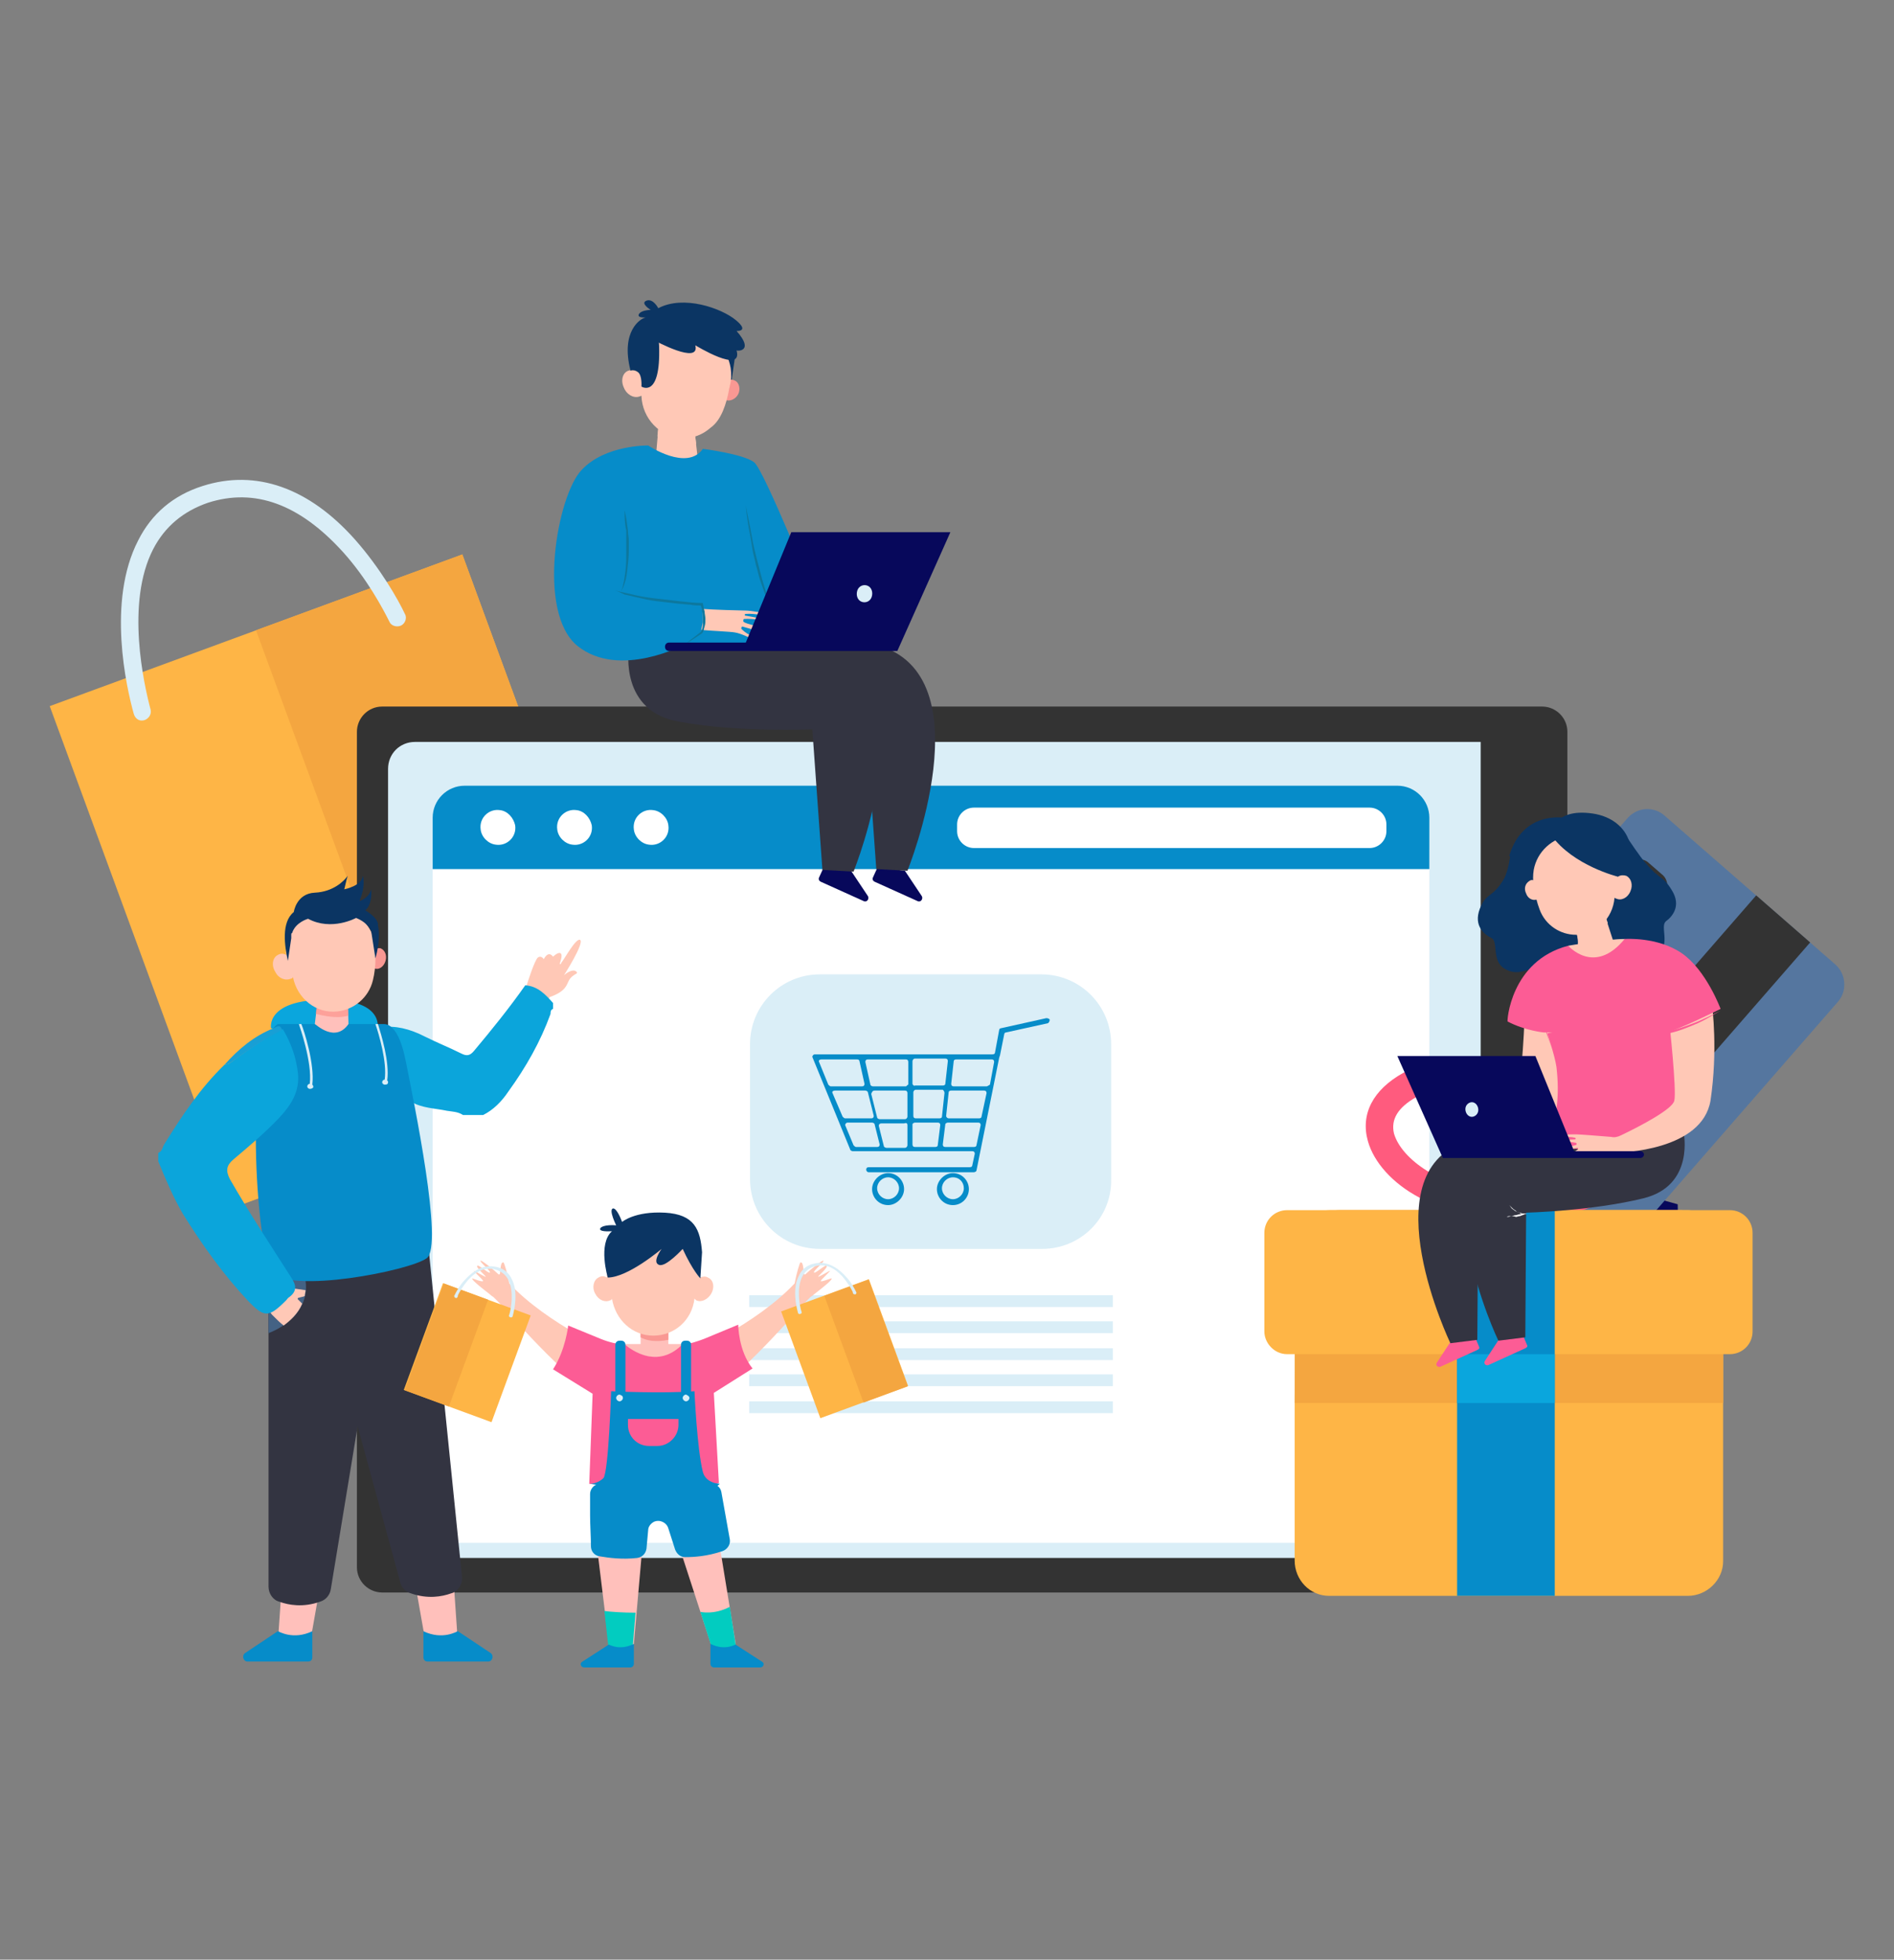 <?xml version="1.0" encoding="utf-8"?>
<!-- Generator: Adobe Illustrator 23.0.3, SVG Export Plug-In . SVG Version: 6.00 Build 0)  -->
<svg version="1.1" id="Layer_1" xmlns="http://www.w3.org/2000/svg" xmlns:xlink="http://www.w3.org/1999/xlink" x="0px" y="0px"
	 viewBox="0 0 225 232.7" style="enable-background:new 0 0 225 232.7;" xml:space="preserve">
    <rect x="0" y="0" width="225" height="232.7" fill="#808080" stroke="none"/>
    <title>Woocommerce Development Company</title>
<style type="text/css">
	.st0{fill:#FEB546;}
	.st1{fill:#F4A640;}
	.st2{fill:#DAEEF7;}
	.st3{fill:#55769F;}
	.st4{fill:#07085B;}
	.st5{fill:#333333;}
	.st6{fill:#FFFFFF;}
	.st7{fill:#068CC9;}
	.st8{opacity:0.3;fill:#DAEEF7;enable-background:new    ;}
	.st9{fill:#FF5B7E;}
	.st10{fill:#0AA6DD;}
	.st11{fill:#FC5C95;}
	.st12{fill:#0B3563;}
	.st13{fill:#FFC8B6;}
	.st14{fill:#333441;}
	.st15{fill:#F99893;}
	.st16{fill:#0D789E;}
	.st17{fill:#FFC0BB;}
	.st18{fill:#446284;}
	.st19{fill:#0BA5DB;}
	.st20{opacity:0.6;fill:#FC8D84;enable-background:new    ;}
	.st21{fill:#189FD5;}
	.st22{fill:#02CCC0;}
</style>
<g>
	<g>
		<g>
			<g>

					<rect x="15.2" y="72.9" transform="matrix(0.939 -0.345 0.345 0.939 -33.516 20.641)" class="st0" width="52.2" height="63.4"/>

                <rect x="40.5" y="68.4" transform="matrix(0.939 -0.345 0.345 0.939 -31.215 24.586)" class="st1" width="26.1" height="63.4"/>
				<g>
					<path class="st2" d="M47.6,74.3L47.6,74.3c0.5-0.2,0.8-0.9,0.5-1.4c-0.8-1.7-2.9-5.4-5.9-8.8c-5.5-6.2-11.8-8.4-18.1-6.4
						c-3.5,1.1-6.1,3.3-7.7,6.5c-3.7,7.2-1.4,17.4-0.5,20.6c0.2,0.6,0.7,0.9,1.3,0.7l0,0c0.5-0.2,0.8-0.7,0.7-1.2
						c-0.8-3-3-12.7,0.3-19.1c1.4-2.7,3.6-4.5,6.5-5.5c5.6-1.8,10.9,0.2,16,5.8c2.9,3.2,4.8,6.8,5.6,8.4
						C46.5,74.3,47.1,74.5,47.6,74.3z"/>
				</g>
			</g>
			<path class="st3" d="M195.9,131.1c-3.9,1.4-6.8,3.5-9,5.9c0.8,1.6,1.7,3.5,1.7,3.5l-3-1.8c-7.1,9.9-3.5,24.1-3.5,24.1
				c8.6-2.9,13.2-7.2,15.4-11.6c-0.9-0.9-2.2-2.2-2.2-2.2l2.9,0.8c0.9-2.3,1.2-4.5,1.1-6.7c-1.5-0.4-3.2-0.9-3.2-0.9l3-1.2
				C198.5,135.3,195.9,131.1,195.9,131.1z"/>
			<path class="st4" d="M197.5,151.1c-0.9-0.9-2.2-2.2-2.2-2.2l2.9,0.8c0.9-2.3,1.2-4.5,1.1-6.7c-1.5-0.4-3.2-0.9-3.2-0.9l3-1.2
				c-0.6-5.6-3.1-9.8-3.1-9.8c-9.3,10.9-13.8,31.7-13.8,31.7C190.7,159.8,195.3,155.5,197.5,151.1z"/>
			<g>
				<path class="st3" d="M193.3,97.2L162,133.1c-1.2,1.3-1,3.4,0.3,4.5l20.2,17.6c1.3,1.2,3.4,1,4.5-0.3l31.3-35.9
					c1.2-1.3,1-3.4-0.3-4.5l-20.2-17.6C196.5,95.7,194.5,95.8,193.3,97.2z"/>

                <rect x="167" y="125.2" transform="matrix(0.657 -0.754 0.754 0.657 -31.034 190.778)" class="st5" width="54.1" height="8.5"/>
				<path class="st5" d="M180.1,125.2l-12.2,14c-0.2,0.2-0.1,0.4,0,0.6l0.1,0.1c0.2,0.2,0.4,0.1,0.6,0l12.2-14
					c0.2-0.2,0.1-0.4,0-0.6l-0.1-0.1C180.5,125,180.3,125,180.1,125.2z"/>
				<path class="st5" d="M176.2,126.1l-10,11.5c-0.2,0.2-0.1,0.4,0,0.6l0.1,0.1c0.2,0.2,0.4,0.1,0.6,0l10-11.5
					c0.2-0.2,0.1-0.4,0-0.6l-0.1-0.1C176.6,125.9,176.3,125.9,176.2,126.1z"/>
				<path class="st5" d="M176.5,122l-12.2,14c-0.2,0.2-0.1,0.4,0,0.6l0.1,0.1c0.2,0.2,0.4,0.1,0.6,0l12.2-14c0.2-0.2,0.1-0.4,0-0.6
					l-0.1-0.1C176.9,121.8,176.6,121.9,176.5,122z"/>
				<path class="st5" d="M193.3,102.7l-3.8,4.4c-0.7,0.8-0.6,2,0.2,2.6l1.5,1.3c0.8,0.7,2,0.6,2.6-0.2l3.8-4.4
					c0.7-0.8,0.6-2-0.2-2.6l-1.5-1.3C195.2,101.8,194,101.9,193.3,102.7z"/>
			</g>
			<path class="st0" d="M88.6,65.9c0,0,0.3,3.3,2.9,3.5c-2.6,0.2-2.9,3.5-2.9,3.5s-0.3-3.3-2.9-3.5C88.3,69.1,88.6,65.9,88.6,65.9z"
				/>
			<g>
				<path class="st5" d="M183.2,189.1H45.4c-1.6,0-3-1.3-3-3V86.9c0-1.6,1.3-3,3-3h137.8c1.6,0,3,1.3,3,3v99.2
					C186.2,187.7,184.8,189.1,183.2,189.1z"/>
				<g>
					<path class="st2" d="M175.9,185H49.3c-1.8,0-3.2-1.4-3.2-3.2V91.3c0-1.8,1.4-3.2,3.2-3.2h126.6V185z"/>
					<rect x="51.4" y="100.9" class="st6" width="118.4" height="82.3"/>
					<path class="st7" d="M169.8,103.2v-6.1c0-2.1-1.7-3.8-3.8-3.8H55.2c-2.1,0-3.8,1.7-3.8,3.8v6.1H169.8z"/>
					<path class="st6" d="M162.7,100.7h-47c-1.1,0-2-0.9-2-2v-0.8c0-1.1,0.9-2,2-2h47c1.1,0,2,0.9,2,2v0.8
						C164.7,99.8,163.8,100.7,162.7,100.7z"/>
					<path class="st6" d="M61.2,98c0.2,1.4-1,2.5-2.3,2.3c-0.9-0.1-1.7-0.9-1.8-1.8c-0.2-1.4,1-2.5,2.3-2.3
						C60.3,96.3,61,97.1,61.2,98z"/>
					<path class="st6" d="M70.3,98c0.2,1.4-1,2.5-2.3,2.3c-0.9-0.1-1.7-0.9-1.8-1.8c-0.2-1.4,1-2.5,2.3-2.3
						C69.4,96.3,70.1,97.1,70.3,98z"/>
					<path class="st6" d="M79.4,98c0.2,1.4-1,2.5-2.3,2.3c-0.9-0.1-1.7-0.9-1.8-1.8c-0.2-1.4,1-2.5,2.3-2.3
						C78.5,96.3,79.3,97.1,79.4,98z"/>
					<g>
						<path class="st2" d="M123.8,148.3H97.4c-4.6,0-8.3-3.7-8.3-8.3v-16c0-4.6,3.7-8.3,8.3-8.3h26.3c4.6,0,8.3,3.7,8.3,8.3v16
							C132.1,144.6,128.4,148.3,123.8,148.3z"/>
						<g>
							<g>
								<g>
									<path class="st7" d="M105.5,143.1c-1.1,0-1.9-0.9-1.9-1.9s0.9-1.9,1.9-1.9c1.1,0,1.9,0.9,1.9,1.9S106.5,143.1,105.5,143.1z
										 M105.5,139.8c-0.7,0-1.3,0.6-1.3,1.3s0.6,1.3,1.3,1.3c0.7,0,1.3-0.6,1.3-1.3S106.2,139.8,105.5,139.8z"/>
								</g>
								<g>
									<path class="st7" d="M113.2,143.1c-1.1,0-1.9-0.9-1.9-1.9s0.9-1.9,1.9-1.9c1.1,0,1.9,0.9,1.9,1.9S114.3,143.1,113.2,143.1z
										 M113.2,139.8c-0.7,0-1.3,0.6-1.3,1.3s0.6,1.3,1.3,1.3c0.7,0,1.3-0.6,1.3-1.3S114,139.8,113.2,139.8z"/>
								</g>
								<path class="st7" d="M124.7,121.1L124.7,121.1c0-0.1-0.2-0.2-0.4-0.2l-5.4,1.2c-0.1,0-0.2,0.1-0.2,0.2l-0.5,2.7
									c0,0.1-0.1,0.2-0.3,0.2H96.8c-0.2,0-0.3,0.2-0.3,0.3l4.5,11c0,0.1,0.2,0.2,0.3,0.2h14.2c0.2,0,0.3,0.1,0.3,0.3l-0.3,1.4
									c0,0.1-0.1,0.2-0.3,0.2h-12c-0.2,0-0.3,0.1-0.3,0.3l0,0c0,0.1,0.1,0.3,0.3,0.3h12.5c0.1,0,0.3-0.1,0.3-0.2l2.7-13.4l0.1-0.3
									l0,0l0.5-2.5c0-0.1,0.1-0.2,0.2-0.2l5-1.1C124.6,121.4,124.7,121.3,124.7,121.1z M99.2,129.5h3.6c0.1,0,0.3,0.1,0.3,0.2
									l0.7,2.8c0,0.2-0.1,0.3-0.3,0.3h-3.1c-0.1,0-0.2-0.1-0.3-0.2l-1.2-2.8C98.8,129.6,99,129.5,99.2,129.5z M103.9,129.5h3.6
									c0.2,0,0.3,0.1,0.3,0.3v2.8c0,0.1-0.1,0.3-0.3,0.3h-3c-0.1,0-0.3-0.1-0.3-0.2l-0.7-2.8C103.6,129.6,103.7,129.5,103.9,129.5
									z M108.4,128.7V126c0-0.1,0.1-0.3,0.3-0.3h3.6c0.2,0,0.3,0.1,0.3,0.3l-0.3,2.7c0,0.1-0.1,0.2-0.3,0.2h-3.3
									C108.6,129,108.4,128.8,108.4,128.7z M112.2,129.8l-0.3,2.8c0,0.1-0.1,0.2-0.3,0.2h-2.8c-0.2,0-0.3-0.1-0.3-0.3v-2.8
									c0-0.1,0.1-0.3,0.3-0.3h3.2C112.1,129.5,112.2,129.6,112.2,129.8z M107.6,129h-3.9c-0.1,0-0.3-0.1-0.3-0.2l-0.6-2.7
									c0-0.2,0.1-0.3,0.3-0.3h4.5c0.2,0,0.3,0.1,0.3,0.3v2.7C107.8,128.8,107.7,129,107.6,129z M107.8,133.6v2.4
									c0,0.1-0.1,0.3-0.3,0.3h-2.2c-0.1,0-0.3-0.1-0.3-0.2l-0.6-2.4c0-0.2,0.1-0.3,0.3-0.3h2.7
									C107.7,133.3,107.8,133.4,107.8,133.6z M108.7,133.3h2.7c0.2,0,0.3,0.1,0.3,0.3l-0.3,2.4c0,0.1-0.1,0.2-0.3,0.2h-2.4
									c-0.2,0-0.3-0.1-0.3-0.3v-2.4C108.4,133.4,108.6,133.3,108.7,133.3z M112.6,133.3h3.6c0.2,0,0.3,0.1,0.3,0.3L116,136
									c0,0.1-0.1,0.2-0.3,0.2h-3.4c-0.2,0-0.3-0.1-0.3-0.3l0.3-2.4C112.3,133.4,112.5,133.3,112.6,133.3z M112.4,132.5l0.3-2.8
									c0-0.1,0.1-0.2,0.3-0.2h3.9c0.2,0,0.3,0.1,0.3,0.3l-0.6,2.8c0,0.1-0.1,0.2-0.3,0.2h-3.6
									C112.6,132.8,112.4,132.7,112.4,132.5z M117.2,129h-3.9c-0.2,0-0.3-0.1-0.3-0.3l0.3-2.7c0-0.1,0.1-0.2,0.3-0.2h4.2
									c0.2,0,0.3,0.1,0.3,0.3l-0.5,2.7C117.4,128.9,117.3,129,117.2,129z M102.1,126l0.6,2.7c0,0.2-0.1,0.3-0.3,0.3h-3.7
									c-0.1,0-0.2-0.1-0.3-0.2l-1.1-2.7c-0.1-0.2,0.1-0.3,0.3-0.3h4.2C102,125.8,102.1,125.9,102.1,126z M100.7,133.3h2.9
									c0.1,0,0.3,0.1,0.3,0.2l0.6,2.4c0,0.2-0.1,0.3-0.3,0.3h-2.5c-0.1,0-0.2-0.1-0.3-0.2l-1-2.4
									C100.4,133.5,100.5,133.3,100.7,133.3z"/>
							</g>
						</g>
					</g>
					<g>
						<rect x="89" y="163.2" class="st2" width="43.2" height="1.4"/>
						<rect x="89" y="166.4" class="st2" width="43.2" height="1.4"/>
						<rect x="89" y="160.1" class="st2" width="43.2" height="1.4"/>
						<rect x="89" y="156.9" class="st2" width="43.2" height="1.4"/>
						<rect x="89" y="153.8" class="st2" width="43.2" height="1.4"/>
					</g>
				</g>
				<path class="st8" d="M184.8,136.2c0.2,2.2-1.7,4.1-3.9,3.9c-1.8-0.1-3.2-1.6-3.3-3.3c-0.2-2.2,1.7-4.1,3.9-3.9
					C183.3,133,184.7,134.4,184.8,136.2z"/>
				<g>
					<path class="st2" d="M182.3,138h-2.2c-0.2,0-0.4-0.2-0.4-0.4v-2.2c0-0.2,0.2-0.4,0.4-0.4h2.2c0.2,0,0.4,0.2,0.4,0.4v2.2
						C182.7,137.8,182.5,138,182.3,138z M180.1,135.1c-0.2,0-0.3,0.1-0.3,0.3v2.2c0,0.2,0.1,0.3,0.3,0.3h2.2c0.2,0,0.3-0.1,0.3-0.3
						v-2.2c0-0.2-0.1-0.3-0.3-0.3H180.1z"/>
				</g>
			</g>
			<g>
				<path class="st9" d="M162.5,135.5c0.7,2.5,2.9,5,6.1,6.7c2.9,1.6,6.4,2.5,9.8,2.5c0.3,0,0.6,0,0.9,0h1h0.5c0.3,0,0.6,0,0.9,0
					c3.4,0,6.9-0.9,9.8-2.5c3.2-1.7,5.4-4.2,6.1-6.7c0.9-3.2-0.6-6.1-4.1-8.1c-1.9-1.1-3.9-1.2-5.7-0.3c-2.5,1.2-4.8,4.2-6.6,9
					c-0.5,1.2-0.8,2.4-1.1,3.4c-0.3-1-0.7-2.2-1.1-3.4c-1.8-4.8-4-7.9-6.6-9c-1.8-0.8-3.8-0.7-5.7,0.3
					C163.1,129.4,161.6,132.3,162.5,135.5z M183,141.3c0.3-1.1,0.7-2.6,1.3-4.1c1.5-3.8,3.2-6.4,4.8-7.1c0.3-0.1,0.6-0.3,1.1-0.3
					c0.4,0,1,0.1,1.6,0.5c2.1,1.2,3,2.6,2.5,4.3C193.5,137.7,188.7,140.9,183,141.3z M168.2,130.3c0.7-0.4,1.2-0.5,1.6-0.5
					c0.5,0,0.8,0.1,1.1,0.3c1.7,0.8,3.4,3.3,4.8,7.2c0.6,1.5,1,3,1.3,4.1c-5.7-0.4-10.5-3.7-11.4-6.8
					C165.2,132.9,166.1,131.5,168.2,130.3z"/>
				<path class="st0" d="M157.9,189.5h42.6c2.3,0,4.2-1.9,4.2-4.1v-37.5c0-2.3-1.9-4.1-4.1-4.2H158c-2.3,0-4.2,1.9-4.2,4.1v37.5
					C153.8,187.6,155.6,189.5,157.9,189.5z"/>
				<path class="st1" d="M153.8,166.6h50.9V149c0-2.9-2.4-5.3-5.3-5.3h-40.2c-2.9,0-5.3,2.4-5.3,5.3L153.8,166.6z"/>
				<path class="st0" d="M152.9,160.8h52.6c1.5,0,2.7-1.2,2.7-2.7v-11.7c0-1.5-1.2-2.7-2.7-2.7h-52.6c-1.5,0-2.7,1.2-2.7,2.7v11.7
					C150.2,159.5,151.4,160.8,152.9,160.8z"/>
				<rect x="173.1" y="143.7" class="st7" width="11.6" height="45.8"/>
				<rect x="173.1" y="160.8" class="st10" width="11.6" height="5.8"/>
			</g>
			<g>
				<path class="st11" d="M174.9,158l0.8,1.9c0.1,0.2,0,0.3-0.2,0.4l-4.4,2c-0.3,0.1-0.6-0.2-0.4-0.5l1.7-2.6
					C172.5,159.1,173.8,159.4,174.9,158z"/>
				<path class="st11" d="M180.6,157.8l0.8,1.9c0.1,0.2,0,0.3-0.2,0.4l-4.4,2c-0.3,0.1-0.6-0.2-0.4-0.5l1.7-2.6
					C178.2,158.9,179.5,159.1,180.6,157.8z"/>
				<path class="st12" d="M185.7,97.1c0,0-4.8-0.8-6.4,4.5l2,3c0,0,4.2-1.6,4.2-1.8C185.5,102.7,185.7,97.1,185.7,97.1z"/>
				<path class="st12" d="M193.4,99.6c0,0,1.4,2.1,2.1,2.9c1.8,2.1,2,1.4,3.1,3.2c1.2,1.9,0,3.2-0.7,3.7c-0.7,0.6,0.5,2.6-0.8,3.8
					c-1.7,1.5-3.2,0.1-4.4,0.9c-1.2,0.9-1.4,2.1-4.2,1.9c-2.7-0.2-2.7-9.2-2.7-9.2s2.2-4.8,2.3-4.8C188.3,102,193.4,99.6,193.4,99.6
					z"/>
				<path class="st12" d="M179.4,101.7c0,0-0.2,1.6-0.7,2.6c-1.4,2.4-2.1,1.6-2.9,3.6c-0.8,2.1,0.6,3.1,1.4,3.5
					c0.8,0.4,0,2.7,1.5,3.6c1.9,1.2,3.2-0.5,4.5,0.1s1.8,1.8,4.4,1.1c2.7-0.7,1-9.6,1-9.6s-3.1-4.3-3.2-4.3
					C185.3,102.3,179.4,101.7,179.4,101.7z"/>
				<path class="st13" d="M186.3,112.3c0,0,4.6-0.8,6.7-0.8c2.1,0.1-1.3,5.5-1.3,5.5l-3.4,0.1c0,0-2.1-2.4-2-2.6
					C186.4,114.2,186.3,112.4,186.3,112.3L186.3,112.3z"/>
				<g>
					<path class="st13" d="M190.4,107.9l1.2,3.7c0,0-1.1,2.2-4.3,1.2c0,0,0.4-0.8-0.1-2.3C186.7,108.9,190.4,107.9,190.4,107.9z"/>
					<path class="st13" d="M190.4,107.9l0.6,1.7c-0.3,1.3-1.4,2.1-3.5,2.4c0-0.4-0.1-0.9-0.3-1.5
						C186.7,108.9,190.4,107.9,190.4,107.9z"/>
					<g>
						<path class="st13" d="M183,105.3c0.3,0.6,0.1,1.2-0.4,1.5c-0.5,0.2-1.1-0.1-1.3-0.7c-0.3-0.6-0.1-1.2,0.4-1.5
							C182.1,104.3,182.7,104.7,183,105.3z"/>
						<path class="st13" d="M182.9,108c-0.3-0.8-0.5-1.6-0.6-2.3c0-0.2,0-0.3-0.1-0.5c-0.1-0.6-0.1-1.3,0-1.9
							c0.4-2.2,2.2-3.8,4.4-4.1c3-0.3,5.5,2,5.6,4.9c0.3-0.2,0.7-0.2,1-0.1c0.6,0.3,0.8,1.1,0.5,1.8c-0.3,0.8-1.1,1.2-1.7,0.9
							c-0.1,0-0.2-0.1-0.2-0.1c-0.2,2.5-2.2,4.4-4.6,4.4C185.4,111,183.6,109.9,182.9,108z"/>
					</g>
				</g>
				<path class="st14" d="M194.3,134.7c0,0,1.4,6.4-4.8,7.9c-6.1,1.5-13.9,1.7-13.9,1.7l-0.1,14.8l-3.2,0.4c0,0-9.6-20,1.7-23.9
					l10.4-0.6l4.3-0.6c0,0,4.3-1.3,4.3-1.1C193,133.4,194.2,134.8,194.3,134.7z"/>
				<path class="st14" d="M200,134.4c0,0,1.4,6.4-4.8,7.9c-6.1,1.5-13.9,1.7-13.9,1.7l-0.1,14.8l-3.2,0.4c0,0-9.6-20,1.7-23.9
					l10.4-0.6l4.3-0.6c0,0,4.3-1.3,4.3-1.1C198.7,133.1,199.9,134.5,200,134.4z"/>
				<path class="st6" d="M179.5,144.4c0.2,0,0.4-0.1,0.5-0.1c0.2,0,0.3-0.1,0.5-0.1c0.1,0,0.2-0.1,0.3-0.1c-0.1,0-0.2,0-0.3-0.1
					c-0.2-0.1-0.3-0.1-0.5-0.2c-0.1-0.1-0.3-0.2-0.4-0.3c-0.1-0.1-0.2-0.3-0.3-0.4l0.2,0.2c0.1,0.1,0.1,0.1,0.2,0.2
					c0.1,0.1,0.3,0.2,0.4,0.3c0.1,0.1,0.3,0.2,0.5,0.2c0.2,0.1,0.3,0.1,0.5,0.1h0.3l-0.3,0.1c-0.2,0.1-0.3,0.1-0.5,0.2
					c-0.2,0-0.4,0.1-0.5,0.1C179.8,144.4,179.6,144.4,179.5,144.4c-0.2,0.1-0.4,0.1-0.5,0.1C179.1,144.4,179.3,144.4,179.5,144.4z"
					/>
				<path class="st13" d="M181.1,121.2c0,0-0.4,10.4-1.6,12l6.4-1.5v-11.3L181.1,121.2z"/>
				<path class="st11" d="M183.8,122.7c0,0,0.9,2.6,1.1,4c0.4,3.4,0,5.9-0.7,7.8c-1,2.8,7.2,1.8,7.3,1.7c0.2-0.1,7.2-2.8,7.2-2.8
					l1.3-3.9v-6.8l-0.4-3.1L183.8,122.7z"/>
				<path class="st13" d="M203.4,119.5l-5.1,1.8c0,0,0.9,8.2,0.6,9.4c-0.2,1-4,3-6.3,4.1c-0.4,0.2-0.8,0.3-1.2,0.2
					c-1.3-0.1-3.7-0.3-4.1-0.3c-0.6,0-2.2,0-2.3,0.2c0,0.2,1.3,0,2.1,0.2c0.1,0,0.1,0.2,0,0.2c-0.5,0-1.6,0.1-2,0.2
					c-0.5,0.2,1.2,0,2.1,0.2c0.1,0,0.1,0.2,0.1,0.2c-0.1,0.1-0.5,0.2-1.6,0.3c-1.8,0.2,0,0.4,0,0.4s0.2,0,1.7-0.3
					c0.1,0,0.1,0.2,0,0.2c-0.1,0.1-0.5,0.4-1,0.5c-0.6,0.2-0.2,0.3-0.2,0.3s1.1-0.3,1.7-0.4c0.5,0,2.6,0.1,3.5,0.2l0.1-0.2
					c1.2,0,10.7-0.3,11.7-6.2C204.1,124.7,203.4,119.5,203.4,119.5z"/>
				<g>
					<path class="st4" d="M166,125.4h16.4l4.6,11.3h7.9c0.2,0,0.4,0.2,0.4,0.4l0,0c0,0.2-0.2,0.4-0.4,0.4h-23.5L166,125.4z"/>
					<path class="st2" d="M174.1,131.9c0.1,0.5,0.5,0.8,0.9,0.7s0.7-0.5,0.6-1c-0.1-0.5-0.5-0.8-0.9-0.7
						C174.3,131,174,131.4,174.1,131.9z"/>
				</g>
				<path class="st11" d="M186.3,112.3c0,0,3.1,3.6,6.7-0.8c0,0,3.9-0.3,6.8,1.7c2.9,2,4.6,6.6,4.6,6.6s-5.2,2.6-6.5,2.8h-14.5
					c0,0-2.2-0.2-4.3-1.3C179,121.4,179.4,114.1,186.3,112.3z"/>
				<path class="st11" d="M196,118.5c0.1,0.5,0.3,0.9,0.4,1.4c0.2,0.9,0.4,1.7,0.6,2.7c0.3,0,0.6,0,0.9-0.1c1.5-0.3,2.5-0.7,3.8-1.2
					c2-0.9,1.7-0.8,2.7-1.3c-1.2,0.7-1.8,1.1-2.7,1.5c-1.2,0.5-2.3,1-3.9,1.3c-0.7,0.1-0.9,0.1-1.1,0c-0.1-0.7-0.2-1.4-0.5-2.9
					l-0.3-1.4l-0.3-1.4C195.7,117.6,195.8,118.1,196,118.5z"/>
				<path class="st11" d="M184.5,116.1c-0.2,0.5-0.4,1.1-0.6,1.6c-0.2,0.5-0.3,1.1-0.4,1.6c-0.1,0.5-0.2,1.1-0.1,1.7
					c0,0.6,0.8,3.2,1.1,3.7c-0.3-0.5-1.2-3.1-1.3-3.7s0-1.2,0.1-1.7c0.1-0.6,0.3-1.1,0.5-1.7C184,117.1,184.2,116.6,184.5,116.1z"/>
				<path class="st12" d="M192.2,104.1c0,0-5.3-1.3-7.9-4.9c0,0,0-3.3,4.9-2.6C193.9,97.3,195,102,192.2,104.1z"/>
			</g>
			<g>
				<path class="st4" d="M104.7,102l-1,2.2c-0.1,0.2,0,0.4,0.2,0.5l5.1,2.3c0.4,0.2,0.7-0.3,0.5-0.6l-2-3
					C107.5,103.3,105.9,103.6,104.7,102z"/>
				<path class="st4" d="M98.3,102l-1,2.2c-0.1,0.2,0,0.4,0.2,0.5l5.1,2.3c0.4,0.2,0.7-0.3,0.5-0.6l-2-3
					C101.1,103.3,99.5,103.6,98.3,102z"/>
				<path class="st12" d="M87.3,42.5l-0.5,3.4l-1.1-4.5c0,0,1.6-0.8,1.7-0.5C87.4,41.2,87.3,42.5,87.3,42.5z"/>
				<polygon class="st13" points="78.3,49.8 77.8,55.6 83,55.4 82.4,50.2 				"/>
				<path class="st13" d="M82.7,52.7l-0.3-2.5l-4.1-0.4l-0.2,2C79,52.6,80.4,53.4,82.7,52.7z"/>
				<g>
					<path class="st15" d="M85.8,45.9c-0.3,0.6-0.1,1.4,0.4,1.6c0.5,0.2,1.2-0.1,1.5-0.7c0.3-0.6,0.1-1.4-0.4-1.6
						C86.8,44.9,86.1,45.2,85.8,45.9z"/>
					<path class="st13" d="M86.6,46.3c0-0.2,0.1-0.3,0.1-0.5c0.2-0.7,0.2-1.4,0.1-2.1c-0.4-2.4-2.3-4.3-4.7-4.6
						c-3.2-0.4-6.1,1.9-6.3,5.1c-0.3-0.2-0.7-0.3-1.1-0.2c-0.7,0.2-1,1.1-0.6,2c0.3,0.8,1.1,1.3,1.8,1.1c0.1,0,0.2-0.1,0.3-0.1
						c0.1,2.7,2.2,4.9,4.8,5c1.3,0.1,2.5-0.4,3.4-1.2C85.7,49.9,86.3,47.9,86.6,46.3z"/>
				</g>
				<path class="st14" d="M81.1,77.1c0,0-1.1,7.3,6,8.5c7,1.3,15.8,0.9,15.8,0.9l1.2,16.7l3.7,0.2c0,0,9.4-23.2-3.6-26.8l-11.8,0.1
					l-4.8-0.3c0,0-4.9-1.2-5-1C82.5,75.6,81.3,77.2,81.1,77.1z"/>
				<path class="st14" d="M74.7,77.2c0,0-1.1,7.3,6,8.5c7,1.3,15.8,0.9,15.8,0.9l1.2,16.7l3.7,0.2c0,0,9.4-23.2-3.6-26.8L86,76.8
					l-4.8-0.3c0,0-4.9-1.2-5-1C76.1,75.6,74.8,77.3,74.7,77.2z"/>
				<path class="st7" d="M83.5,53.3c0,0,4.8,0.6,6.1,1.6c1.2,1,7.1,15.7,7.1,15.7l-4.9,5.8l-10.4,0.1c0,0-7.8,4.2-12.8,0.2
					c-4.9-4-2.4-17.9,0.5-20.9c2.8-3,7.9-2.9,7.9-2.9S81.6,56,83.5,53.3z"/>
				<path class="st16" d="M74.2,60.6c0.2,0.8,0.3,1.6,0.4,2.4c0,0.4,0.1,0.8,0.1,1.2c0,0.4,0,0.8,0,1.2c0,0.8-0.1,1.6-0.2,2.5
					c-0.1,0.8-0.3,1.6-0.7,2.3c0.3-0.8,0.4-1.6,0.5-2.4s0.1-1.6,0.1-2.4s0-1.6,0-2.4C74.2,62.2,74.2,61.4,74.2,60.6z"/>
				<path class="st16" d="M88.6,60c0.2,1.2,0.5,2.4,0.7,3.6s0.5,2.4,0.8,3.5c0.3,1.2,0.6,2.3,1,3.5c0.2,0.6,0.4,1.1,0.7,1.7
					c0.2,0.5,0.5,1.1,0.9,1.5c-0.4-0.4-0.8-0.9-1.1-1.5c-0.3-0.5-0.5-1.1-0.7-1.7s-0.4-1.1-0.6-1.7s-0.3-1.2-0.5-1.8
					c-0.1-0.6-0.3-1.2-0.4-1.8c-0.1-0.6-0.2-1.2-0.3-1.8C88.9,62.5,88.7,61.3,88.6,60z"/>
				<path class="st13" d="M91.1,73c0-0.2-1.9-0.5-2.6-0.5c-0.5,0-3.9-0.1-5.1-0.2l0.1,0.3v1.3l-0.2,0.9c1,0.1,3.5,0.2,4,0.3
					c0.7,0.1,1.9,0.7,1.9,0.7s0.5-0.1-0.1-0.4c-0.5-0.2-0.9-0.6-1-0.7s0-0.3,0.1-0.3c1.7,0.5,1.9,0.5,1.9,0.5s2,0,0-0.5
					c-1.2-0.3-1.6-0.4-1.8-0.6c0-0.1,0-0.3,0.1-0.3c1-0.1,2.9,0.3,2.4,0.1c-0.4-0.2-1.7-0.4-2.3-0.5c0,0-0.1-0.2,0.1-0.2
					C89.6,72.8,91.1,73.2,91.1,73z"/>
				<path class="st16" d="M73,70.1c0.4,0.1,0.8,0.2,1.3,0.3c0.4,0.1,0.9,0.2,1.3,0.3c0.9,0.2,1.7,0.3,2.6,0.4s1.7,0.2,2.6,0.3
					c0.9,0.1,1.7,0.2,2.6,0.2h0.1v0.1c0.1,0.3,0.1,0.6,0.2,0.9c0,0.3,0.1,0.6,0.1,0.9s0,0.6-0.1,0.9s-0.1,0.6-0.3,0.8l0,0l0,0
					l-0.9,0.6c-0.3,0.2-0.6,0.4-1,0.6c0.3-0.2,0.6-0.5,0.9-0.7l0.9-0.7l0,0c0.1-0.3,0.2-0.5,0.2-0.8s0-0.6,0-0.8
					c0-0.3,0-0.6-0.1-0.8c0-0.3-0.1-0.6-0.2-0.8l0.1,0.1c-0.5,0-0.9,0-1.3-0.1c-0.4,0-0.9-0.1-1.3-0.1c-0.9-0.1-1.7-0.2-2.6-0.3
					c-0.9-0.1-1.7-0.3-2.6-0.5c-0.4-0.1-0.8-0.2-1.3-0.3C73.8,70.4,73.4,70.2,73,70.1z"/>
				<path class="st4" d="M112.9,63.2H94l-5.4,13.1h-9.1c-0.3,0-0.5,0.2-0.5,0.5l0,0c0,0.3,0.2,0.5,0.5,0.5h27.1L112.9,63.2z"/>
				<path class="st2" d="M103.6,70.7c-0.1,0.6-0.6,0.9-1.1,0.8s-0.8-0.6-0.7-1.2c0.1-0.6,0.6-0.9,1.1-0.8S103.7,70.1,103.6,70.7z"/>
				<path class="st12" d="M87.5,39.3c0,0,1.6,0.1-0.1-1.3c-1.7-1.4-6.2-3-9.2-1.4c0,0-0.6-1.2-1.4-0.9s0.5,1.1,0.5,1.1
					s-1.1,0-1.4,0.5c-0.2,0.4,0.4,0.4,0.8,0.4c-0.6,0.1-3,1.6-1.8,6.3c0.4-0.1,2.8-3.6,2.8-3.6s5.5,3,4.9,0.6c0,0,5.7,3.5,4.9,0.6
					C87.5,41.7,89.7,41.8,87.5,39.3z"/>
				<path class="st12" d="M74.9,44c0,0,0.5-0.2,0.9,0.2c0.5,0.4,0.4,1.7,0.4,1.7s2.3,1.5,2.1-4.8c-0.3-6.7-1.9,0.5-1.9,0.5L74.9,44z
					"/>
			</g>
		</g>
		<g>
			<polygon class="st17" points="34.3,176.3 33.1,193.7 34.2,196.3 36.9,194.7 40.2,176 			"/>
			<path class="st14" d="M45.9,148.6l-14-1.5v41.3c0,0.8,0.5,1.6,1.3,1.8c1.1,0.4,2.8,0.7,4.8,0c0.7-0.2,1.2-0.8,1.3-1.5L45.9,148.6
				z"/>
			<path class="st7" d="M37.1,193.7v3.1c0,0.3-0.2,0.5-0.5,0.5h-7.2c-0.5,0-0.7-0.7-0.3-1l3.9-2.6C33.1,193.7,34.8,194.8,37.1,193.7
				z"/>
			<polygon class="st17" points="53.1,176.3 54.3,193.7 53.2,196.3 50.5,194.7 47.2,176 			"/>
			<path class="st14" d="M36.8,148.6l14-1.5l4.1,40.3c0,0.8-0.5,1.6-1.3,1.8c-1.1,0.4-2.8,0.7-4.8,0c-0.7-0.2-1.2-0.8-1.3-1.5
				L36.8,148.6z"/>
			<path class="st7" d="M50.3,193.7v3.1c0,0.3,0.2,0.5,0.5,0.5H58c0.5,0,0.7-0.7,0.3-1l-3.9-2.6C54.3,193.7,52.6,194.8,50.3,193.7z"
				/>
			<path class="st10" d="M32.2,122.1c0,0-0.7-3.4,6.6-3.4s6,3.8,6,3.8l-6.3,1.8L32.2,122.1z"/>
			<path class="st18" d="M31.9,158.3c0,0,5-1.7,4.4-6.2c-0.7-4.6,0.1-1.1-0.2-1.1s-3.1-0.3-3.1-0.3l-1.4,0.8l0.9,2.9l-0.6,1.5V158.3
				z"/>
			<path class="st13" d="M61.3,119c0,0,1-1.4,1.2-1.8c0.1-0.3,1-3.2,1.4-3.5s0.7,0.2,0.7,0.2s0.5-1.1,1.1-0.3c0,0,0.6-0.6,0.9-0.4
				s-0.1,1.2-0.1,1.2s0,0.3,0.2-0.1c0.4-0.5,1.7-2.9,2.2-2.7c0.6,0.3-1.9,4.2-1.9,4.2s1-0.9,1.5-0.4c0.1,0.1,0,0.2,0,0.2
				c-0.2,0.1-0.7,0.4-0.9,0.8c-0.3,0.5-0.3,1.3-2.3,2l-0.9,1.5C64.3,120,62,120.2,61.3,119L61.3,119z"/>
			<g>
				<path class="st19" d="M57.4,132.4c-0.8,0-1.6,0-2.4,0c-0.6-0.4-1.3-0.4-1.9-0.5c-1.4-0.3-3-0.3-4.3-1.1c-2.6-1.4-4.9-3.2-7.2-5
					c-0.4-0.3-0.8-0.5-0.8-1.1c2.8-3.2,6-3.5,9.7-1.6c1.4,0.7,2.9,1.3,4.3,2c0.6,0.3,1,0.3,1.5-0.3c2.1-2.5,4.2-5.1,6.1-7.8
					c1.5,0.1,2.4,1.1,3.3,2.1c0,0.2,0,0.5,0,0.7c-0.3,0.1-0.3,0.4-0.3,0.6c-1.2,3.3-2.9,6.3-5,9.2C59.6,130.8,58.6,131.8,57.4,132.4
					z"/>
			</g>
			<path class="st7" d="M33,121.6h11.9c0.2,0,0.5,0,0.7,0c0.5,0,1.8,0.3,2.6,4.4c1,5,4.5,21.9,2.5,23.4s-16.4,4.3-18.4,1.6
				C30.4,148.3,28.9,124.3,33,121.6z"/>
			<path class="st17" d="M41.4,121.6C41.5,121.6,41.5,121.6,41.4,121.6l-0.1-3.3l-3.6,0.8l-0.3,2.5
				C37.5,121.6,39.8,123.9,41.4,121.6z"/>
			<path class="st20" d="M41.4,120.6l-0.1-2.3l-3.7,1.2l-0.1,0.9C38.4,120.6,40,121,41.4,120.6z"/>
			<path class="st15" d="M43.9,113.5c-0.2,0.7,0.1,1.3,0.6,1.5s1.1-0.2,1.3-0.9c0.2-0.7-0.1-1.3-0.6-1.5
				C44.7,112.5,44.1,112.9,43.9,113.5z"/>
			<path class="st13" d="M44.3,116.4c0.2-0.8,0.3-1.7,0.3-2.5c0-0.2,0-0.3,0-0.5c0.1-0.7,0-1.3-0.2-2c-0.7-2.2-2.8-3.8-5.1-3.8
				c-3.2,0-5.5,2.7-5.3,5.8c-0.3-0.2-0.7-0.2-1,0c-0.6,0.3-0.8,1.2-0.3,2c0.4,0.8,1.2,1.1,1.9,0.8c0.1,0,0.2-0.1,0.2-0.2
				c0.5,2.6,2.8,4.4,5.3,4.1C42,119.9,43.8,118.5,44.3,116.4z"/>
			<path class="st13" d="M35.5,154.1c0.3-0.1,0.5-0.1,0.7-0.2c0-0.2,0.1-0.5,0.1-0.7c-0.8-0.1-2-0.3-2.9-0.4l-1.3,2.3l-0.2,0.5
				c0.2,0.2,0.4,0.5,0.4,0.5c0.6,0.6,1,1,1.4,1.3c0.8-0.6,1.7-1.4,2.2-2.6c-0.2-0.2-0.4-0.4-0.5-0.5
				C35.3,154.2,35.4,154.1,35.5,154.1z"/>
			<g>
				<path class="st19" d="M18.8,137.9c0-0.3,0-0.6,0-1c0.5-0.2,0.5-0.7,0.7-1c2.1-3.4,4.3-6.7,7.2-9.5c0.5,0,0.8-0.3,1.2-0.6
					c1.8-1.3,3.6-2.6,5.7-3.6c1,1.7,1.6,3.4,1.8,5.3c0.2,2.1-0.8,3.7-2.2,5.2c-1.7,1.8-3.6,3.4-5.5,5c-0.8,0.7-0.9,1.3-0.4,2.3
					c2.3,4,4.8,7.8,7.3,11.7c0.6,0.9,0.7,1.6-0.2,2.3c-0.2,0.1-0.3,0.3-0.4,0.4c-2.1,2.1-2.6,2.1-4.6,0c-2.9-3.1-5.4-6.6-7.7-10.3
					C20.6,142.2,19.7,140.1,18.8,137.9z"/>
				<path class="st21" d="M26.7,126.4c1.6-1.8,3.5-3.4,5.8-4.3c0.4-0.2,0.8-0.5,1,0.2c-2,1-3.9,2.3-5.7,3.6
					C27.5,126.1,27.2,126.4,26.7,126.4z"/>
			</g>
			<path class="st12" d="M44.1,110.6l0.5,3.2c0.6-2.1,0.4-3.5,0.3-3.9c0-0.1,0-0.2,0-0.2c-0.1-0.8-1.5-1.6-1.5-1.6
				c0.9-0.8,0.7-2.5,0.7-2.5c-0.3,1.1-1.4,1.4-1.4,1.4c0.8-1.9,0.4-3,0.4-3c-0.1,1.2-2.2,1.6-2.2,1.6c0.2-0.9,0.4-1.6,0.4-1.6
				c-0.4,0.6-1.7,1.9-3.9,2s-2.5,2.3-2.5,2.3c-1.5,1.2-1.1,4-0.7,5.8l0.4-2.7c0-0.1,0-0.3,0-0.4s0-0.2,0.1-0.2l0,0l0,0
				c0.4-1.3,1.9-1.7,1.9-1.7c2.8,1.5,5.7-0.1,5.7-0.1C43.8,109.6,44.1,110.6,44.1,110.6z"/>
			<path class="st2" d="M37.2,129c0-0.1,0-0.1-0.1-0.2c0.3-2.5-1-6.5-1.3-7.2h-0.3c0.1,0.3,1.6,4.5,1.3,7.1c-0.2,0-0.3,0.2-0.3,0.3
				c0,0.2,0.2,0.3,0.3,0.3C37.1,129.3,37.3,129.1,37.2,129z"/>
			<path class="st2" d="M46.1,128.5c0-0.1,0-0.1-0.1-0.2c0.3-2.2-0.7-5.4-1.1-6.7h-0.3c0.4,1.2,1.4,4.5,1.1,6.6
				c-0.2,0-0.3,0.2-0.3,0.3c0,0.2,0.2,0.3,0.3,0.3C46,128.8,46.1,128.7,46.1,128.5z"/>
		</g>
		<g>
			<polygon class="st17" points="84.8,196.3 80.7,183.7 85.9,182.5 85.6,184.2 87.4,195.2 85.6,196.9 			"/>
			<polygon class="st17" points="70.7,181.9 72.4,195.8 74.3,196.9 75.3,195.2 76.5,181.5 			"/>
			<path class="st7" d="M71.2,184.8c1.2,0.2,2.7,0.4,4.5,0.2c0.6-0.1,1-0.5,1.1-1.1l0.2-2.2c0-0.4,0.3-0.8,0.7-1l0,0
				c0.7-0.3,1.5,0.1,1.7,0.8l0.8,2.5c0.2,0.5,0.6,0.9,1.2,0.9c1.1,0,2.6-0.1,4.4-0.7c0.6-0.2,1-0.8,0.9-1.4l-1-5.6
				c-0.1-0.6-0.6-1-1.2-1H71.3c-0.7,0-1.2,0.6-1.2,1.2c0,0.9,0,1.7,0,2.5c0,1.3,0.1,2.5,0.1,3.7C70.2,184.2,70.6,184.7,71.2,184.8z"
				/>
			<path class="st22" d="M71.8,191.3l0.5,4.5l2,1.1l0.9-1.7l0.3-3.7C74,191.5,72.6,191.4,71.8,191.3z"/>
			<path class="st7" d="M75.3,195.2v2.4c0,0.2-0.2,0.4-0.4,0.4h-5.5c-0.4,0-0.6-0.5-0.2-0.7l3.1-2C72.3,195.2,73.5,196.1,75.3,195.2
				z"/>
			<path class="st22" d="M86.7,190.8c-1.9,1-3.5,0.6-3.5,0.6l0,0l1.6,5l0.8,0.6l1.8-1.7L86.7,190.8L86.7,190.8z"/>
			<path class="st7" d="M84.4,195.2v2.4c0,0.2,0.2,0.4,0.4,0.4h5.5c0.4,0,0.6-0.5,0.2-0.7l-3.1-2C87.4,195.2,86.2,196.1,84.4,195.2z
				"/>
			<rect x="76.1" y="157.2" class="st17" width="3.3" height="3.3"/>
			<path class="st15" d="M79.4,159.1v-2h-3.3v1.7C76.8,159.2,77.9,159.4,79.4,159.1z"/>
			<path class="st13" d="M84.1,151.7c-0.3-0.2-0.7-0.1-1,0c0.1-3-2.4-5.6-5.5-5.5c-3.1-0.1-5.6,2.4-5.5,5.5c-0.3-0.2-0.7-0.2-1,0
				c-0.6,0.3-0.8,1.2-0.4,1.9c0.4,0.8,1.2,1.1,1.8,0.8c0.1,0,0.2-0.1,0.2-0.2c0.4,2.5,2.4,4.4,4.9,4.4s4.6-1.8,4.9-4.4
				c0.1,0.1,0.1,0.1,0.2,0.2c0.6,0.3,1.4-0.1,1.8-0.8S84.8,152,84.1,151.7z"/>
			<path class="st17" d="M74,159.6c0,0,3.9,3.5,7.4,0H74z"/>
			<path class="st13" d="M97.5,152.1c0-0.1,1.2-1.2,1.1-1.2s-1.4,0.8-1.4,0.7s1.2-1.1,1-1.3c-0.1-0.2-1.4,1-1.5,0.8s1.3-1.3,1.1-1.4
				c-0.1-0.1-1.7,1.2-2.1,1.6c-0.1,0.1-0.2,0-0.2-0.1c-0.1-1.2-0.2-1.3-0.4-1.3c-0.1,0-0.5,1.4-0.7,2.5c-4.6,4.9-12.5,8.3-12.5,8.3
				s-2.8,6.9,1.2,5.5c3.5-1.3,10.7-9.5,12.5-11.5l0,0l0.7-0.7l0,0l0,0c0.2-0.1,0.4-0.3,0.4-0.3c2.2-1.7,2.1-1.8,2.1-1.9
				C98.6,151.8,97.5,152.3,97.5,152.1z"/>
			<path class="st13" d="M57.4,152.1c0-0.1-1.2-1.2-1.1-1.2c0.1,0,1.4,0.8,1.4,0.7s-1.2-1.1-1-1.3c0.1-0.2,1.4,1,1.5,0.8
				s-1.3-1.3-1.1-1.4c0.1-0.1,1.7,1.2,2.1,1.6c0.1,0.1,0.2,0,0.2-0.1c0.1-1.2,0.2-1.3,0.4-1.3c0.1,0,0.5,1.4,0.7,2.5
				c4.6,4.9,12.5,8.3,12.5,8.3s2.8,6.9-1.2,5.5c-3.5-1.3-10.7-9.5-12.5-11.5l0,0l-0.7-0.7l0,0l0,0c-0.2-0.1-0.4-0.3-0.4-0.3
				c-2.2-1.7-2.1-1.8-2.1-1.9C56.2,151.8,57.3,152.3,57.4,152.1z"/>
			<path class="st11" d="M87.7,157.3l-4.1,1.7c-0.8,0.3-1.7,0.6-2.6,0.7l0,0c-3.2,3.2-6.7,0-6.7,0l0,0c-1-0.1-1.9-0.3-2.9-0.7
				l-3.9-1.6c0,0-0.3,2.9-1.8,5.2l4.7,2.9L70,176.2c0,0,12.6,0.8,15.4-0.1l-0.6-10.7l4.6-2.9C87.7,160.4,87.7,157.3,87.7,157.3z"/>
			<path class="st7" d="M72.6,165.2c0,0,6.1,0.3,9.9,0c0,0,0.3,6.8,1,9.6c0.2,0.7,0.7,1.1,1.4,1.3l0.6,0.1c0,0-1.5,1.4-1.6,1.4
				c0,0-4.5,0-4.5-0.1c-0.1,0-9.3-1.3-9.3-1.3s0.9,0,1.6-0.7C72.3,174.6,72.6,165.2,72.6,165.2z"/>
			<path class="st7" d="M73.8,166.7h-0.2c-0.3,0-0.5-0.2-0.5-0.5v-6.5c0-0.3,0.2-0.5,0.5-0.5h0.2c0.3,0,0.5,0.2,0.5,0.5v6.5
				C74.3,166.5,74.1,166.7,73.8,166.7z"/>
			<path class="st7" d="M81.6,166.7h-0.2c-0.3,0-0.5-0.2-0.5-0.5v-6.5c0-0.3,0.2-0.5,0.5-0.5h0.2c0.3,0,0.5,0.2,0.5,0.5v6.5
				C82.2,166.5,81.9,166.7,81.6,166.7z"/>
			<path class="st11" d="M78.1,171.7h-1c-1.4,0-2.5-1.1-2.5-2.5v-0.7h6v0.7C80.6,170.5,79.5,171.7,78.1,171.7z"/>
			<path class="st2" d="M74,166c0,0.2-0.2,0.4-0.4,0.4c-0.2,0-0.4-0.2-0.4-0.4s0.2-0.4,0.4-0.4C73.9,165.7,74,165.8,74,166z"/>
			<path class="st2" d="M81.9,166c0,0.2-0.2,0.4-0.4,0.4c-0.2,0-0.4-0.2-0.4-0.4s0.2-0.4,0.4-0.4C81.7,165.7,81.9,165.8,81.9,166z"
				/>
			<path class="st12" d="M73.9,145.1c0,0,1.5-1.3,5.1-1.1c3.5,0.2,4.2,2,4.4,4.7l-0.2,3.1c0,0-0.9-0.9-2.1-3.5c0,0-2,2.2-2.8,1.9
				c-0.9-0.3,0.3-1.9,0.3-1.9s-4,3.4-6.4,3.4c0,0-1.2-4,0.5-5.5c0,0-1.3,0.1-1.4-0.2s0.6-0.6,1.9-0.5c0,0-0.9-1.8-0.4-2
				C73.3,143.4,73.9,145.1,73.9,145.1z"/>
			<g>

					<rect x="94.7" y="153.4" transform="matrix(0.939 -0.345 0.345 0.939 -49.049 44.355)" class="st0" width="11.1" height="13.5"/>

                <rect x="100" y="152.5" transform="matrix(0.939 -0.345 0.345 0.939 -48.584 45.178)" class="st1" width="5.6" height="13.5"/>
				<g>
					<path class="st2" d="M101.6,153.7L101.6,153.7c0.1,0,0.2-0.2,0.1-0.3c-0.2-0.4-0.6-1.2-1.3-1.9c-1.2-1.3-2.5-1.8-3.9-1.4
						c-0.7,0.2-1.3,0.7-1.6,1.4c-0.8,1.5-0.3,3.7-0.1,4.4c0,0.1,0.2,0.2,0.3,0.1l0,0c0.1,0,0.2-0.1,0.1-0.3
						c-0.2-0.6-0.6-2.7,0.1-4.1c0.3-0.6,0.8-1,1.4-1.2c1.2-0.4,2.3,0,3.4,1.2c0.6,0.7,1,1.4,1.2,1.8
						C101.3,153.7,101.5,153.7,101.6,153.7z"/>
				</g>
			</g>
			<g>

					<rect x="48.7" y="155" transform="matrix(0.345 -0.939 0.939 0.345 -114.379 157.303)" class="st0" width="13.5" height="11.1"/>

                <rect x="46.2" y="156.9" transform="matrix(0.345 -0.939 0.939 0.345 -115.2 154.332)" class="st1" width="13.5" height="5.6"/>
				<g>
					<path class="st2" d="M54.1,154.1L54.1,154.1c-0.1,0-0.2-0.2-0.1-0.3c0.2-0.4,0.6-1.2,1.3-1.9c1.2-1.3,2.5-1.8,3.9-1.4
						c0.7,0.2,1.3,0.7,1.6,1.4c0.8,1.5,0.3,3.7,0.1,4.4c0,0.1-0.2,0.2-0.3,0.1l0,0c-0.1,0-0.2-0.1-0.1-0.3c0.2-0.6,0.6-2.7-0.1-4.1
						c-0.3-0.6-0.8-1-1.4-1.2c-1.2-0.4-2.3,0-3.4,1.2c-0.6,0.7-1,1.4-1.2,1.8C54.4,154.1,54.2,154.2,54.1,154.1z"/>
				</g>
			</g>
		</g>
	</g>
</g>
</svg>
